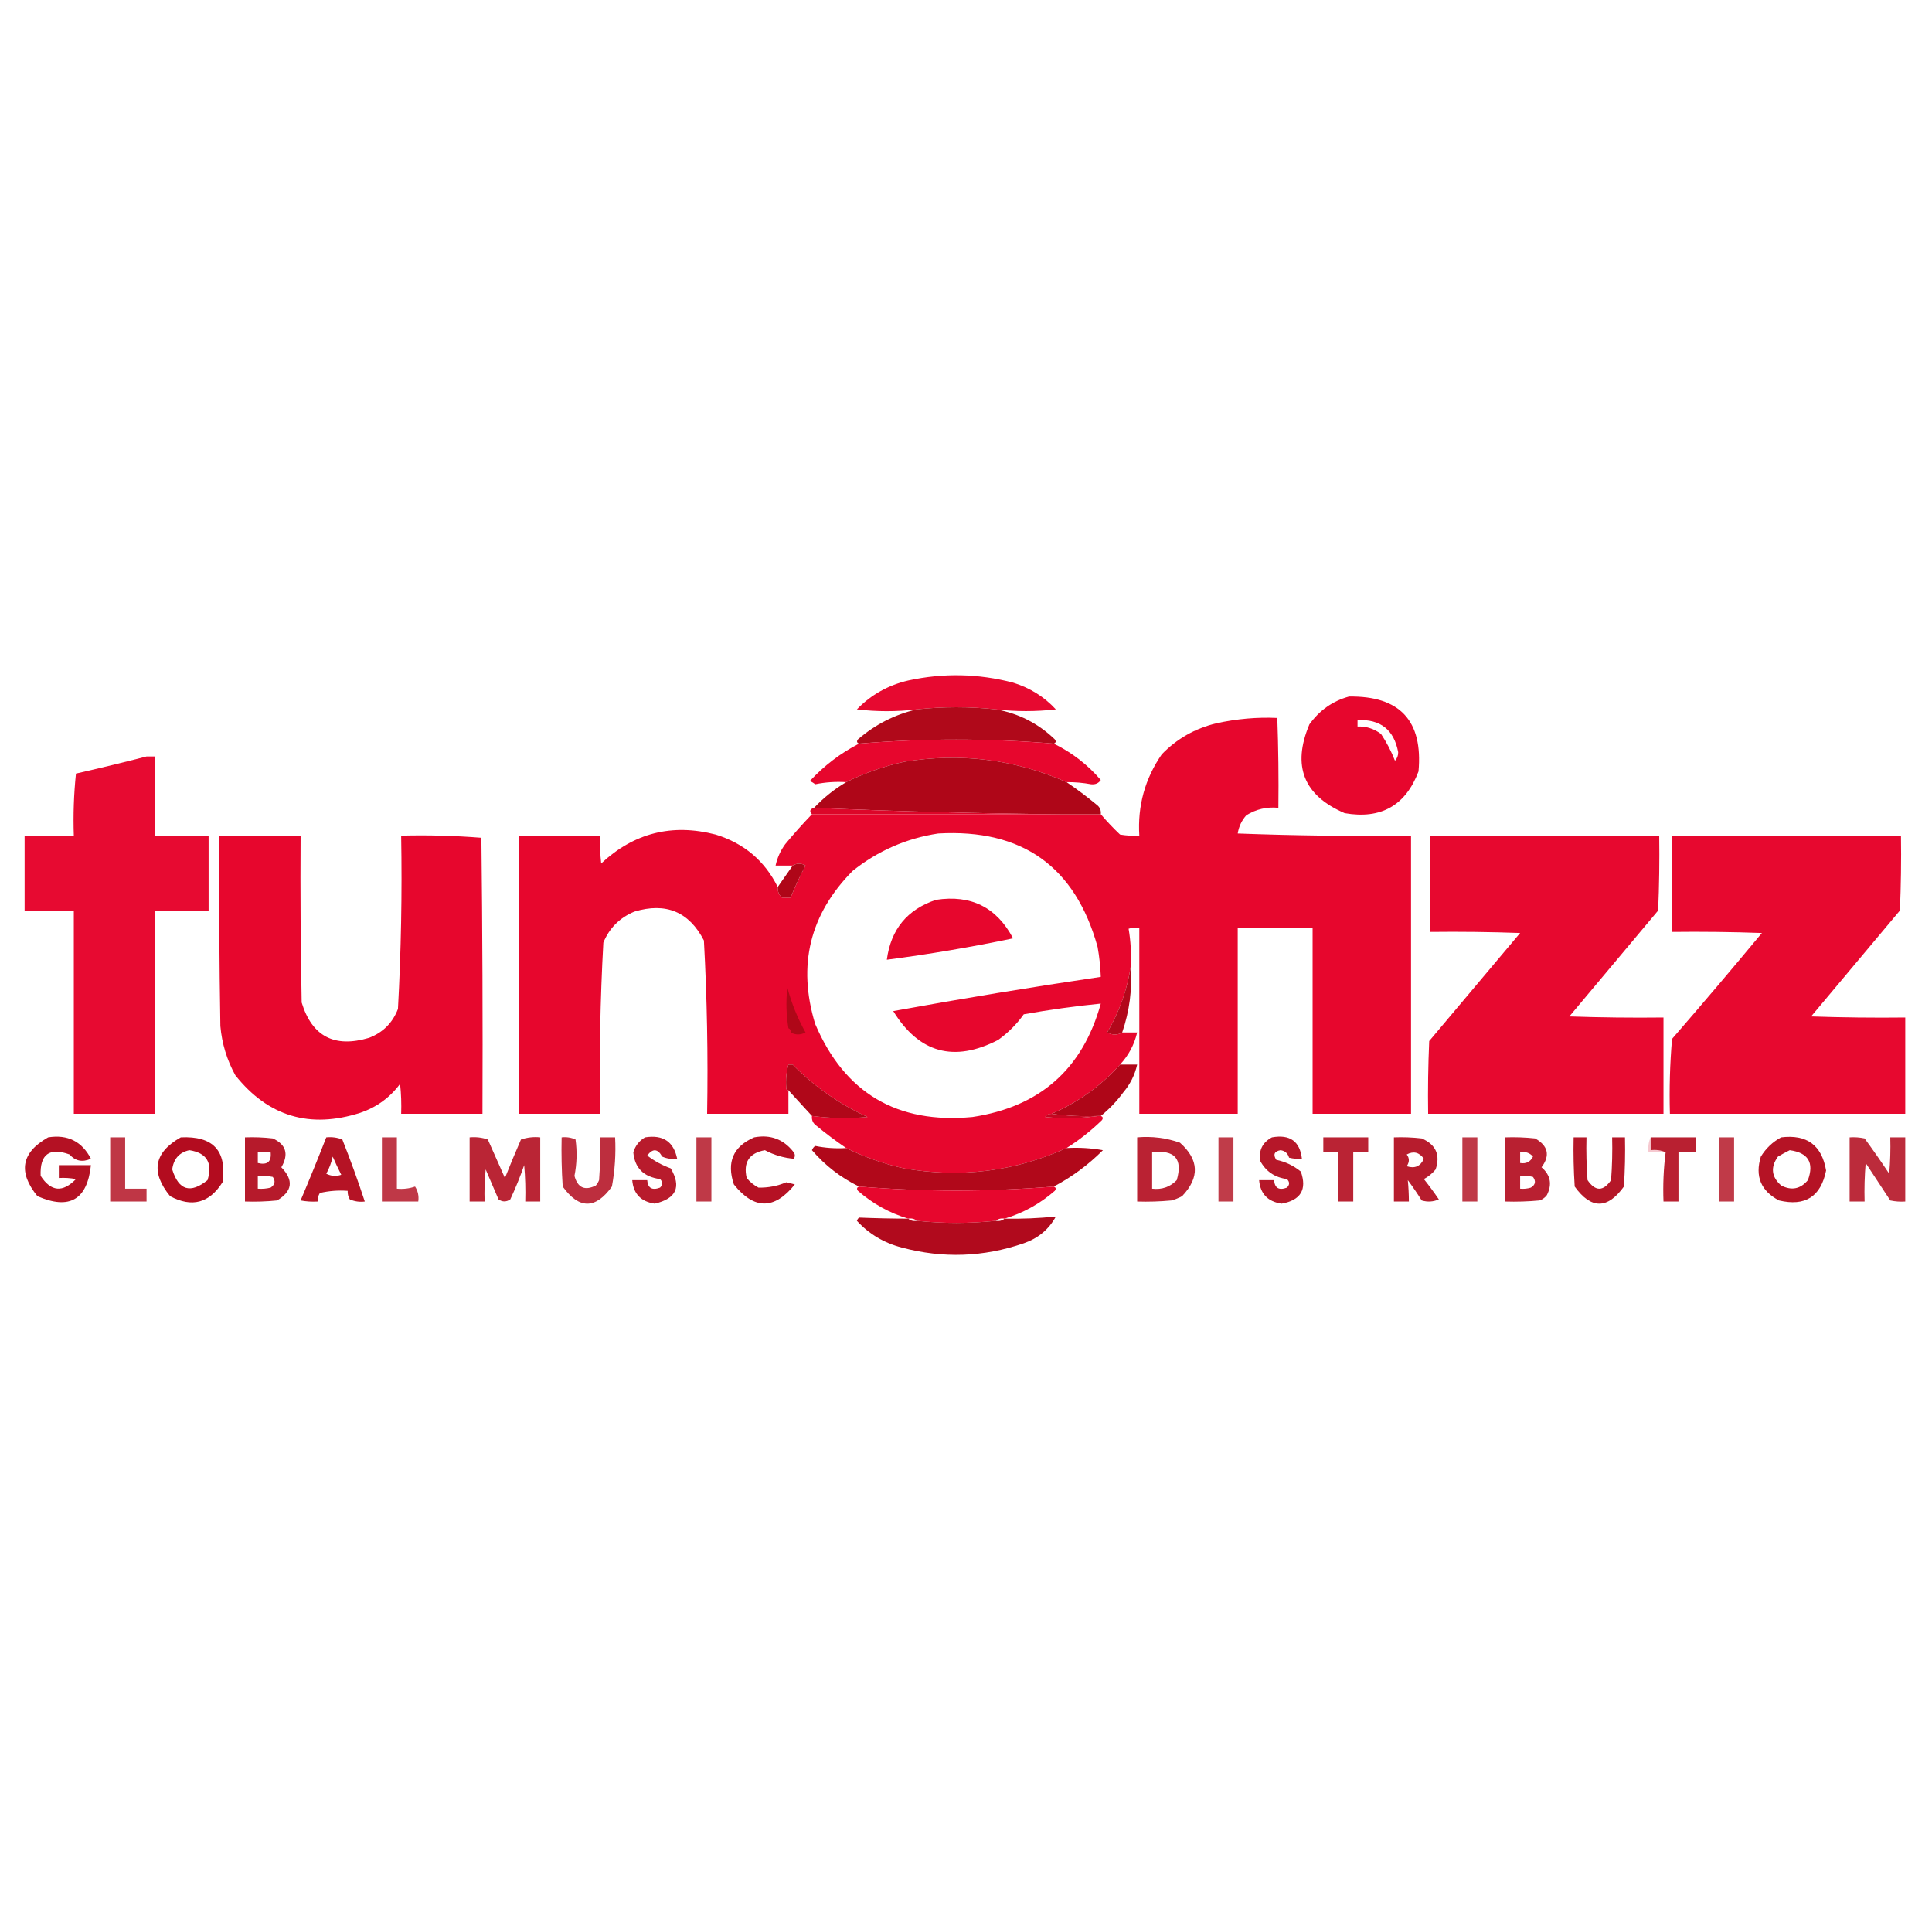 <svg xmlns="http://www.w3.org/2000/svg" xmlns:xlink="http://www.w3.org/1999/xlink" width="903px" height="902px" style="shape-rendering:geometricPrecision; text-rendering:geometricPrecision; image-rendering:optimizeQuality; fill-rule:evenodd; clip-rule:evenodd"><g><path style="opacity:0.983" fill="#e7062d" d="M 465.5,331.5 C 453.167,330.167 440.833,330.167 428.5,331.5C 419.164,332.611 409.831,332.611 400.5,331.5C 407.102,324.694 415.102,320.194 424.5,318C 440.922,314.421 457.255,314.754 473.5,319C 481.348,321.416 488.015,325.583 493.5,331.5C 484.172,332.567 474.839,332.567 465.5,331.5 Z"></path></g><g><path style="opacity:0.997" fill="#e7062d" d="M 630.5,325.5 C 654.309,325.142 665.143,336.809 663,360.5C 656.953,376.445 645.453,382.945 628.5,380C 609.304,371.758 603.804,357.924 612,338.5C 616.711,331.934 622.878,327.601 630.5,325.5 Z M 634.5,336.5 C 645.207,336.015 651.541,341.015 653.5,351.5C 653.523,353.067 653.023,354.4 652,355.5C 650.313,351.152 648.147,346.985 645.5,343C 642.266,340.533 638.599,339.367 634.5,339.5C 634.5,338.5 634.5,337.5 634.5,336.5 Z"></path></g><g><path style="opacity:0.985" fill="#af0718" d="M 465.5,331.5 C 476.03,333.349 485.197,338.015 493,345.5C 493.692,346.437 493.525,347.103 492.5,347.5C 462.189,344.975 431.855,344.975 401.5,347.5C 400.475,347.103 400.308,346.437 401,345.5C 409.084,338.542 418.251,333.875 428.5,331.5C 440.833,330.167 453.167,330.167 465.5,331.5 Z"></path></g><g><path style="opacity:0.995" fill="#e7062d" d="M 528.5,451.5 C 526.88,462.438 523.213,472.771 517.5,482.5C 519.973,483.797 522.307,483.797 524.5,482.5C 526.833,482.5 529.167,482.5 531.5,482.5C 530.139,488.224 527.472,493.224 523.5,497.5C 514.507,507.492 503.841,515.159 491.5,520.5C 490.244,520.461 489.244,520.961 488.5,522C 497.01,522.823 505.344,522.657 513.5,521.5C 513.833,521.5 514.167,521.5 514.5,521.5C 515.525,521.897 515.692,522.563 515,523.5C 509.888,528.459 504.388,532.793 498.5,536.5C 474.271,547.466 448.938,550.633 422.5,546C 413.038,543.903 404.038,540.736 395.5,536.5C 390.723,533.264 386.056,529.764 381.5,526C 379.963,524.89 379.297,523.39 379.5,521.5C 388.088,522.636 396.755,522.802 405.5,522C 392.315,515.979 380.649,507.812 370.5,497.5C 370.167,496.5 369.5,495.833 368.5,495.5C 368.5,496.167 368.5,496.833 368.5,497.5C 367.518,500.962 367.185,504.629 367.5,508.5C 367.5,509.167 367.833,509.5 368.5,509.5C 368.5,513.167 368.5,516.833 368.5,520.5C 355.833,520.5 343.167,520.5 330.5,520.5C 330.965,493.449 330.465,466.449 329,439.5C 322.079,426.071 311.246,421.571 296.5,426C 289.641,428.859 284.808,433.692 282,440.5C 280.536,467.116 280.036,493.782 280.5,520.5C 267.833,520.5 255.167,520.5 242.5,520.5C 242.5,477.167 242.5,433.833 242.5,390.5C 255.167,390.5 267.833,390.5 280.5,390.5C 280.334,394.846 280.501,399.179 281,403.5C 296.317,389.212 314.15,384.712 334.5,390C 347.741,394.085 357.408,402.251 363.5,414.5C 363.392,416.514 364.058,418.18 365.5,419.5C 366.272,428.669 367.605,428.669 369.5,419.5C 371.546,414.406 373.879,409.406 376.5,404.5C 374.484,403.306 372.484,403.306 370.5,404.5C 367.833,404.5 365.167,404.5 362.5,404.5C 363.28,400.873 364.78,397.54 367,394.5C 371.003,389.665 375.17,384.998 379.5,380.5C 418.167,380.5 456.833,380.5 495.5,380.5C 501.833,380.5 508.167,380.5 514.5,380.5C 517.296,383.797 520.296,386.964 523.5,390C 526.482,390.498 529.482,390.665 532.5,390.5C 531.649,376.563 535.149,363.897 543,352.5C 550.051,345.221 558.551,340.388 568.5,338C 578.098,335.895 587.598,335.061 597,335.5C 597.5,349.496 597.667,363.496 597.5,377.5C 592.099,376.966 587.099,378.133 582.5,381C 580.348,383.424 579.015,386.257 578.5,389.5C 605.492,390.5 632.492,390.833 659.5,390.5C 659.5,433.833 659.5,477.167 659.5,520.5C 644.167,520.5 628.833,520.5 613.5,520.5C 613.5,491.5 613.5,462.5 613.5,433.5C 601.833,433.5 590.167,433.5 578.5,433.5C 578.5,462.5 578.5,491.5 578.5,520.5C 563.167,520.5 547.833,520.5 532.5,520.5C 532.5,491.5 532.5,462.5 532.5,433.5C 530.801,433.34 529.134,433.506 527.5,434C 528.475,439.741 528.808,445.575 528.5,451.5 Z M 438.5,389.5 C 477.722,387.254 502.556,404.921 513,442.5C 513.829,447.137 514.329,451.804 514.5,456.5C 482.076,461.293 449.743,466.626 417.5,472.5C 429.545,492.097 445.879,496.597 466.5,486C 471.194,482.639 475.194,478.639 478.5,474C 490.483,471.859 502.483,470.193 514.5,469C 506.02,499.592 486.02,517.258 454.5,522C 419.284,525.318 394.784,510.818 381,478.5C 372.651,451.064 378.485,427.23 398.5,407C 410.316,397.59 423.649,391.756 438.5,389.5 Z M 365.5,419.5 C 366.833,419.5 368.167,419.5 369.5,419.5C 367.605,428.669 366.272,428.669 365.5,419.5 Z M 368.5,495.5 C 369.5,495.833 370.167,496.5 370.5,497.5C 369.833,497.5 369.167,497.5 368.5,497.5C 368.5,496.833 368.5,496.167 368.5,495.5 Z"></path></g><g><path style="opacity:0.994" fill="#e7062d" d="M 492.5,347.5 C 500.956,351.612 508.29,357.279 514.5,364.5C 513.473,366.024 511.973,366.691 510,366.5C 506.196,365.795 502.363,365.462 498.5,365.5C 474.198,354.815 448.864,351.649 422.5,356C 413.083,358.083 404.083,361.249 395.5,365.5C 390.57,365.197 385.737,365.531 381,366.5C 380.25,365.874 379.416,365.374 378.5,365C 385.215,357.768 392.882,351.935 401.5,347.5C 431.855,344.975 462.189,344.975 492.5,347.5 Z"></path></g><g><path style="opacity:0.977" fill="#e7062d" d="M 68.5,353.5 C 69.833,353.5 71.167,353.5 72.5,353.5C 72.5,365.833 72.5,378.167 72.5,390.5C 80.833,390.5 89.167,390.5 97.5,390.5C 97.5,402.167 97.5,413.833 97.5,425.5C 89.167,425.5 80.833,425.5 72.5,425.5C 72.5,457.167 72.5,488.833 72.5,520.5C 59.833,520.5 47.167,520.5 34.5,520.5C 34.5,488.833 34.5,457.167 34.5,425.5C 26.833,425.5 19.167,425.5 11.5,425.5C 11.5,413.833 11.5,402.167 11.5,390.5C 19.167,390.5 26.833,390.5 34.5,390.5C 34.168,380.81 34.502,371.144 35.5,361.5C 46.652,358.961 57.652,356.294 68.5,353.5 Z"></path></g><g><path style="opacity:0.999" fill="#af0618" d="M 498.5,365.5 C 503.277,368.736 507.944,372.236 512.5,376C 514.037,377.11 514.703,378.61 514.5,380.5C 508.167,380.5 501.833,380.5 495.5,380.5C 456.989,380.165 418.656,379.165 380.5,377.5C 384.953,372.779 389.953,368.779 395.5,365.5C 404.083,361.249 413.083,358.083 422.5,356C 448.864,351.649 474.198,354.815 498.5,365.5 Z"></path></g><g><path style="opacity:1" fill="#dc0629" d="M 380.5,377.5 C 418.656,379.165 456.989,380.165 495.5,380.5C 456.833,380.5 418.167,380.5 379.5,380.5C 378.185,379.105 378.519,378.105 380.5,377.5 Z"></path></g><g><path style="opacity:0.998" fill="#e7062d" d="M 102.5,390.5 C 115.167,390.5 127.833,390.5 140.5,390.5C 140.333,416.502 140.5,442.502 141,468.5C 145.825,484.333 156.325,489.833 172.5,485C 179,482.5 183.5,478 186,471.5C 187.465,444.551 187.965,417.551 187.5,390.5C 200.08,390.178 212.58,390.511 225,391.5C 225.5,434.499 225.667,477.499 225.5,520.5C 212.833,520.5 200.167,520.5 187.5,520.5C 187.666,515.821 187.499,511.155 187,506.5C 182.284,512.868 176.117,517.368 168.5,520C 144.842,527.612 125.342,521.778 110,502.5C 106.054,495.327 103.72,487.66 103,479.5C 102.5,449.835 102.333,420.169 102.5,390.5 Z"></path></g><g><path style="opacity:0.987" fill="#e7062d" d="M 668.5,390.5 C 704.167,390.5 739.833,390.5 775.5,390.5C 775.667,402.171 775.5,413.838 775,425.5C 761.167,442 747.333,458.5 733.5,475C 748.163,475.5 762.83,475.667 777.5,475.5C 777.5,490.5 777.5,505.5 777.5,520.5C 740.833,520.5 704.167,520.5 667.5,520.5C 667.333,509.162 667.5,497.828 668,486.5C 682.167,469.667 696.333,452.833 710.5,436C 696.504,435.5 682.504,435.333 668.5,435.5C 668.5,420.5 668.5,405.5 668.5,390.5 Z"></path></g><g><path style="opacity:0.987" fill="#e7062d" d="M 781.5,390.5 C 817.167,390.5 852.833,390.5 888.5,390.5C 888.667,402.171 888.5,413.838 888,425.5C 874.167,442 860.333,458.5 846.5,475C 861.163,475.5 875.83,475.667 890.5,475.5C 890.5,490.5 890.5,505.5 890.5,520.5C 853.833,520.5 817.167,520.5 780.5,520.5C 780.168,508.814 780.501,497.148 781.5,485.5C 795.688,469.147 809.688,452.647 823.5,436C 809.504,435.5 795.504,435.333 781.5,435.5C 781.5,420.5 781.5,405.5 781.5,390.5 Z"></path></g><g><path style="opacity:1" fill="#af0618" d="M 369.5,419.5 C 368.167,419.5 366.833,419.5 365.5,419.5C 364.058,418.18 363.392,416.514 363.5,414.5C 365.821,411.204 368.154,407.871 370.5,404.5C 372.484,403.306 374.484,403.306 376.5,404.5C 373.879,409.406 371.546,414.406 369.5,419.5 Z"></path></g><g><path style="opacity:0.999" fill="#e7062d" d="M 437.5,420.5 C 453.84,418.003 465.84,424.003 473.5,438.5C 453.984,442.586 434.317,445.919 414.5,448.5C 416.366,434.309 424.033,424.975 437.5,420.5 Z"></path></g><g><path style="opacity:0.988" fill="#b10619" d="M 528.5,451.5 C 529.269,462.158 527.936,472.492 524.5,482.5C 522.307,483.797 519.973,483.797 517.5,482.5C 523.213,472.771 526.88,462.438 528.5,451.5 Z"></path></g><g><path style="opacity:1" fill="#af0718" d="M 369.5,482.5 C 369.672,481.508 369.338,480.842 368.5,480.5C 367.461,474.203 367.294,467.87 368,461.5C 369.95,468.849 372.784,475.849 376.5,482.5C 374.141,483.714 371.808,483.714 369.5,482.5 Z"></path></g><g><path style="opacity:0.994" fill="#af0618" d="M 523.5,497.5 C 526.167,497.5 528.833,497.5 531.5,497.5C 530.404,502.358 528.238,506.691 525,510.5C 521.936,514.667 518.436,518.333 514.5,521.5C 514.167,521.5 513.833,521.5 513.5,521.5C 505.981,521.825 498.648,521.492 491.5,520.5C 503.841,515.159 514.507,507.492 523.5,497.5 Z"></path></g><g><path style="opacity:1" fill="#b00719" d="M 368.5,497.5 C 369.167,497.5 369.833,497.5 370.5,497.5C 380.649,507.812 392.315,515.979 405.5,522C 396.755,522.802 388.088,522.636 379.5,521.5C 375.805,517.474 372.138,513.474 368.5,509.5C 367.833,509.5 367.5,509.167 367.5,508.5C 367.185,504.629 367.518,500.962 368.5,497.5 Z"></path></g><g><path style="opacity:1" fill="#c60621" d="M 491.5,520.5 C 498.648,521.492 505.981,521.825 513.5,521.5C 505.344,522.657 497.01,522.823 488.5,522C 489.244,520.961 490.244,520.461 491.5,520.5 Z"></path></g><g><path style="opacity:0.95" fill="#b10619" d="M 22.5,531.5 C 31.613,530.057 38.28,533.39 42.5,541.5C 38.531,543.263 35.198,542.596 32.5,539.5C 23.073,536.088 18.573,539.422 19,549.5C 23.808,556.924 29.308,557.424 35.5,551C 32.854,550.503 30.187,550.336 27.5,550.5C 27.5,548.5 27.5,546.5 27.5,544.5C 32.5,544.5 37.5,544.5 42.5,544.5C 40.768,560.699 32.435,565.533 17.5,559C 8.3,547.736 9.966,538.569 22.5,531.5 Z"></path></g><g><path style="opacity:0.808" fill="#b00719" d="M 51.5,531.5 C 53.833,531.5 56.167,531.5 58.5,531.5C 58.5,539.5 58.5,547.5 58.5,555.5C 61.833,555.5 65.167,555.5 68.5,555.5C 68.5,557.5 68.5,559.5 68.5,561.5C 62.833,561.5 57.167,561.5 51.5,561.5C 51.5,551.5 51.5,541.5 51.5,531.5 Z"></path></g><g><path style="opacity:0.97" fill="#b10619" d="M 84.5,531.5 C 99.603,530.764 106.103,537.764 104,552.5C 97.833,562.266 89.666,564.433 79.5,559C 70.3,547.736 71.966,538.569 84.5,531.5 Z M 88.5,537.5 C 96.635,538.749 99.468,543.416 97,551.5C 89.006,557.936 83.506,556.27 80.5,546.5C 81.132,541.542 83.799,538.542 88.5,537.5 Z"></path></g><g><path style="opacity:0.915" fill="#b00619" d="M 114.5,531.5 C 118.846,531.334 123.179,531.501 127.5,532C 133.742,534.864 135.075,539.364 131.5,545.5C 137.358,551.556 136.691,556.722 129.5,561C 124.511,561.499 119.511,561.666 114.5,561.5C 114.5,551.5 114.5,541.5 114.5,531.5 Z M 120.5,538.5 C 122.5,538.5 124.5,538.5 126.5,538.5C 126.938,542.908 124.938,544.575 120.5,543.5C 120.5,541.833 120.5,540.167 120.5,538.5 Z M 120.5,549.5 C 122.857,549.337 125.19,549.503 127.5,550C 128.86,551.938 128.527,553.604 126.5,555C 124.527,555.495 122.527,555.662 120.5,555.5C 120.5,553.5 120.5,551.5 120.5,549.5 Z"></path></g><g><path style="opacity:0.944" fill="#b10619" d="M 152.5,531.5 C 155.119,531.232 157.619,531.565 160,532.5C 163.806,542.087 167.306,551.754 170.5,561.5C 168.076,561.808 165.743,561.474 163.5,560.5C 162.754,559.264 162.421,557.93 162.5,556.5C 158.116,556.174 153.783,556.508 149.5,557.5C 148.754,558.736 148.421,560.07 148.5,561.5C 145.813,561.664 143.146,561.497 140.5,561C 144.645,551.213 148.645,541.379 152.5,531.5 Z M 155.5,540.5 C 156.719,543.291 158.052,546.124 159.5,549C 157.098,549.814 154.765,549.647 152.5,548.5C 153.9,545.965 154.9,543.298 155.5,540.5 Z"></path></g><g><path style="opacity:0.798" fill="#b00719" d="M 178.5,531.5 C 180.833,531.5 183.167,531.5 185.5,531.5C 185.5,539.5 185.5,547.5 185.5,555.5C 188.448,555.777 191.281,555.444 194,554.5C 195.352,556.594 195.852,558.927 195.5,561.5C 189.833,561.5 184.167,561.5 178.5,561.5C 178.5,551.5 178.5,541.5 178.5,531.5 Z"></path></g><g><path style="opacity:0.875" fill="#b00619" d="M 219.5,531.5 C 222.448,531.223 225.281,531.556 228,532.5C 230.667,538.5 233.333,544.5 236,550.5C 238.402,544.459 240.902,538.459 243.5,532.5C 246.428,531.516 249.428,531.183 252.5,531.5C 252.5,541.5 252.5,551.5 252.5,561.5C 250.167,561.5 247.833,561.5 245.5,561.5C 245.666,555.824 245.499,550.157 245,544.5C 243.11,549.947 240.943,555.28 238.5,560.5C 236.647,561.76 234.814,561.76 233,560.5C 231,555.833 229,551.167 227,546.5C 226.501,551.489 226.334,556.489 226.5,561.5C 224.167,561.5 221.833,561.5 219.5,561.5C 219.5,551.5 219.5,541.5 219.5,531.5 Z"></path></g><g><path style="opacity:0.838" fill="#b00719" d="M 262.5,531.5 C 264.792,531.244 266.959,531.577 269,532.5C 269.788,538.22 269.621,543.886 268.5,549.5C 269.989,555.078 273.322,556.578 278.5,554C 279.126,553.25 279.626,552.416 280,551.5C 280.5,544.842 280.666,538.175 280.5,531.5C 282.833,531.5 285.167,531.5 287.5,531.5C 287.896,539.253 287.396,546.92 286,554.5C 278.333,565.167 270.667,565.167 263,554.5C 262.5,546.841 262.334,539.174 262.5,531.5 Z"></path></g><g><path style="opacity:0.914" fill="#b10619" d="M 301.5,531.5 C 309.857,530.158 314.857,533.492 316.5,541.5C 314.076,541.808 311.743,541.474 309.5,540.5C 307.425,536.753 305.092,536.587 302.5,540C 305.822,542.558 309.489,544.558 313.5,546C 318.59,554.667 316.09,560.167 306,562.5C 299.536,561.538 296.036,557.871 295.5,551.5C 297.833,551.5 300.167,551.5 302.5,551.5C 302.78,555.225 304.78,556.392 308.5,555C 309.833,553.667 309.833,552.333 308.5,551C 300.84,550.008 296.674,545.842 296,538.5C 296.967,535.379 298.8,533.046 301.5,531.5 Z"></path></g><g><path style="opacity:0.793" fill="#af0718" d="M 325.5,531.5 C 327.833,531.5 330.167,531.5 332.5,531.5C 332.5,541.5 332.5,551.5 332.5,561.5C 330.167,561.5 327.833,561.5 325.5,561.5C 325.5,551.5 325.5,541.5 325.5,531.5 Z"></path></g><g><path style="opacity:0.951" fill="#b2061a" d="M 352.5,531.5 C 360.126,530.066 366.292,532.399 371,538.5C 371.667,539.5 371.667,540.5 371,541.5C 366.213,541.091 361.713,539.758 357.5,537.5C 350.161,538.838 347.327,543.172 349,550.5C 350.543,552.378 352.376,553.878 354.5,555C 359.033,555.097 363.366,554.264 367.5,552.5C 368.833,552.833 370.167,553.167 371.5,553.5C 361.969,565.405 352.469,565.405 343,553.5C 339.51,543.103 342.676,535.769 352.5,531.5 Z"></path></g><g><path style="opacity:0.884" fill="#b10619" d="M 531.5,531.5 C 538.391,530.901 545.058,531.735 551.5,534C 560.451,541.956 560.784,550.289 552.5,559C 550.913,559.862 549.246,560.529 547.5,561C 542.177,561.499 536.844,561.666 531.5,561.5C 531.5,551.5 531.5,541.5 531.5,531.5 Z M 538.5,538.5 C 549.06,537.215 552.893,541.548 550,551.5C 546.873,554.71 543.039,556.043 538.5,555.5C 538.5,549.833 538.5,544.167 538.5,538.5 Z"></path></g><g><path style="opacity:0.784" fill="#af0718" d="M 569.5,531.5 C 571.833,531.5 574.167,531.5 576.5,531.5C 576.5,541.5 576.5,551.5 576.5,561.5C 574.167,561.5 571.833,561.5 569.5,561.5C 569.5,551.5 569.5,541.5 569.5,531.5 Z"></path></g><g><path style="opacity:0.926" fill="#b10619" d="M 594.5,531.5 C 602.891,530.003 607.558,533.336 608.5,541.5C 606.473,541.662 604.473,541.495 602.5,541C 601.902,538.952 600.569,537.785 598.5,537.5C 595.604,538.024 594.937,539.524 596.5,542C 600.805,542.903 604.639,544.737 608,547.5C 610.964,555.891 607.964,560.891 599,562.5C 592.536,561.538 589.036,557.871 588.5,551.5C 590.833,551.5 593.167,551.5 595.5,551.5C 595.78,555.225 597.78,556.392 601.5,555C 602.833,553.667 602.833,552.333 601.5,551C 595.813,550.251 591.647,547.418 589,542.5C 588.271,537.505 590.104,533.838 594.5,531.5 Z"></path></g><g><path style="opacity:0.879" fill="#b10619" d="M 618.5,531.5 C 625.5,531.5 632.5,531.5 639.5,531.5C 639.5,533.833 639.5,536.167 639.5,538.5C 637.167,538.5 634.833,538.5 632.5,538.5C 632.5,546.167 632.5,553.833 632.5,561.5C 630.167,561.5 627.833,561.5 625.5,561.5C 625.5,553.833 625.5,546.167 625.5,538.5C 623.167,538.5 620.833,538.5 618.5,538.5C 618.5,536.167 618.5,533.833 618.5,531.5 Z"></path></g><g><path style="opacity:0.908" fill="#b00619" d="M 651.5,531.5 C 655.846,531.334 660.179,531.501 664.5,532C 671.125,534.886 673.292,539.719 671,546.5C 669.457,548.378 667.624,549.878 665.5,551C 667.955,554.078 670.289,557.244 672.5,560.5C 669.894,561.652 667.227,561.818 664.5,561C 662.457,557.747 660.29,554.58 658,551.5C 658.317,554.746 658.483,558.08 658.5,561.5C 656.167,561.5 653.833,561.5 651.5,561.5C 651.5,551.5 651.5,541.5 651.5,531.5 Z M 657.5,539.5 C 660.684,537.812 663.35,538.479 665.5,541.5C 663.924,545.055 661.257,546.222 657.5,545C 658.807,543.057 658.807,541.223 657.5,539.5 Z"></path></g><g><path style="opacity:0.793" fill="#af0718" d="M 683.5,531.5 C 685.833,531.5 688.167,531.5 690.5,531.5C 690.5,541.5 690.5,551.5 690.5,561.5C 688.167,561.5 685.833,561.5 683.5,561.5C 683.5,551.5 683.5,541.5 683.5,531.5 Z"></path></g><g><path style="opacity:0.893" fill="#b10619" d="M 703.5,531.5 C 708.179,531.334 712.845,531.501 717.5,532C 723.608,535.471 724.608,539.971 720.5,545.5C 724.712,549.138 725.545,553.471 723,558.5C 722.097,559.701 720.931,560.535 719.5,561C 714.177,561.499 708.844,561.666 703.5,561.5C 703.5,551.5 703.5,541.5 703.5,531.5 Z M 710.5,538.5 C 712.977,538.051 714.977,538.717 716.5,540.5C 715.278,542.978 713.278,543.978 710.5,543.5C 710.5,541.833 710.5,540.167 710.5,538.5 Z M 710.5,549.5 C 712.527,549.338 714.527,549.505 716.5,550C 717.991,552.022 717.658,553.688 715.5,555C 713.866,555.494 712.199,555.66 710.5,555.5C 710.5,553.5 710.5,551.5 710.5,549.5 Z"></path></g><g><path style="opacity:0.93" fill="#b00719" d="M 735.5,531.5 C 737.5,531.5 739.5,531.5 741.5,531.5C 741.334,538.175 741.5,544.842 742,551.5C 745.667,556.833 749.333,556.833 753,551.5C 753.5,544.842 753.666,538.175 753.5,531.5C 755.5,531.5 757.5,531.5 759.5,531.5C 759.666,539.174 759.5,546.841 759,554.5C 751.333,565.167 743.667,565.167 736,554.5C 735.5,546.841 735.334,539.174 735.5,531.5 Z"></path></g><g><path style="opacity:0.892" fill="#b10619" d="M 771.5,531.5 C 778.5,531.5 785.5,531.5 792.5,531.5C 792.5,533.833 792.5,536.167 792.5,538.5C 789.833,538.5 787.167,538.5 784.5,538.5C 784.5,546.167 784.5,553.833 784.5,561.5C 782.167,561.5 779.833,561.5 777.5,561.5C 777.201,553.747 777.534,546.08 778.5,538.5C 776.393,537.532 774.059,537.198 771.5,537.5C 771.5,535.5 771.5,533.5 771.5,531.5 Z"></path></g><g><path style="opacity:0.792" fill="#af0718" d="M 803.5,531.5 C 805.833,531.5 808.167,531.5 810.5,531.5C 810.5,541.5 810.5,551.5 810.5,561.5C 808.167,561.5 805.833,561.5 803.5,561.5C 803.5,551.5 803.5,541.5 803.5,531.5 Z"></path></g><g><path style="opacity:0.944" fill="#b10619" d="M 832.5,531.5 C 844.503,530.014 851.503,535.18 853.5,547C 851.036,559.235 843.703,563.902 831.5,561C 823.023,556.543 820.19,549.71 823,540.5C 825.406,536.592 828.572,533.592 832.5,531.5 Z M 836.5,537.5 C 845.166,538.686 848,543.352 845,551.5C 841.522,555.662 837.356,556.496 832.5,554C 827.939,549.973 827.439,545.473 831,540.5C 832.876,539.391 834.709,538.391 836.5,537.5 Z"></path></g><g><path style="opacity:0.85" fill="#b00619" d="M 864.5,531.5 C 866.857,531.337 869.19,531.503 871.5,532C 875.457,537.413 879.29,542.913 883,548.5C 883.499,542.843 883.666,537.176 883.5,531.5C 885.833,531.5 888.167,531.5 890.5,531.5C 890.5,541.5 890.5,551.5 890.5,561.5C 888.143,561.663 885.81,561.497 883.5,561C 879.667,555.167 875.833,549.333 872,543.5C 871.501,549.491 871.334,555.491 871.5,561.5C 869.167,561.5 866.833,561.5 864.5,561.5C 864.5,551.5 864.5,541.5 864.5,531.5 Z"></path></g><g><path style="opacity:0.991" fill="#b00719" d="M 395.5,536.5 C 404.038,540.736 413.038,543.903 422.5,546C 448.938,550.633 474.271,547.466 498.5,536.5C 504.206,536.171 509.872,536.505 515.5,537.5C 508.636,544.38 500.969,550.047 492.5,554.5C 462.133,556.994 431.799,556.994 401.5,554.5C 393.044,550.388 385.71,544.721 379.5,537.5C 379.808,536.692 380.308,536.025 381,535.5C 385.737,536.469 390.57,536.803 395.5,536.5 Z"></path></g><g><path style="opacity:0.217" fill="#d40526" d="M 771.5,531.5 C 771.5,533.5 771.5,535.5 771.5,537.5C 774.059,537.198 776.393,537.532 778.5,538.5C 775.833,538.5 773.167,538.5 770.5,538.5C 770.198,535.941 770.532,533.607 771.5,531.5 Z"></path></g><g><path style="opacity:0.994" fill="#e7062d" d="M 401.5,554.5 C 431.799,556.994 462.133,556.994 492.5,554.5C 493.525,554.897 493.692,555.563 493,556.5C 486.044,562.558 478.21,566.892 469.5,569.5C 467.901,569.232 466.568,569.566 465.5,570.5C 453.17,571.808 440.836,571.808 428.5,570.5C 427.432,569.566 426.099,569.232 424.5,569.5C 415.79,566.892 407.956,562.558 401,556.5C 400.308,555.563 400.475,554.897 401.5,554.5 Z"></path></g><g><path style="opacity:0.978" fill="#b00619" d="M 424.5,569.5 C 425.568,570.434 426.901,570.768 428.5,570.5C 440.836,571.808 453.17,571.808 465.5,570.5C 467.099,570.768 468.432,570.434 469.5,569.5C 477.529,569.656 485.529,569.323 493.5,568.5C 490.226,574.506 485.226,578.673 478.5,581C 459.713,587.483 440.713,588.15 421.5,583C 413.242,580.874 406.242,576.707 400.5,570.5C 400.709,569.914 401.043,569.414 401.5,569C 409.13,569.312 416.797,569.478 424.5,569.5 Z"></path></g></svg>